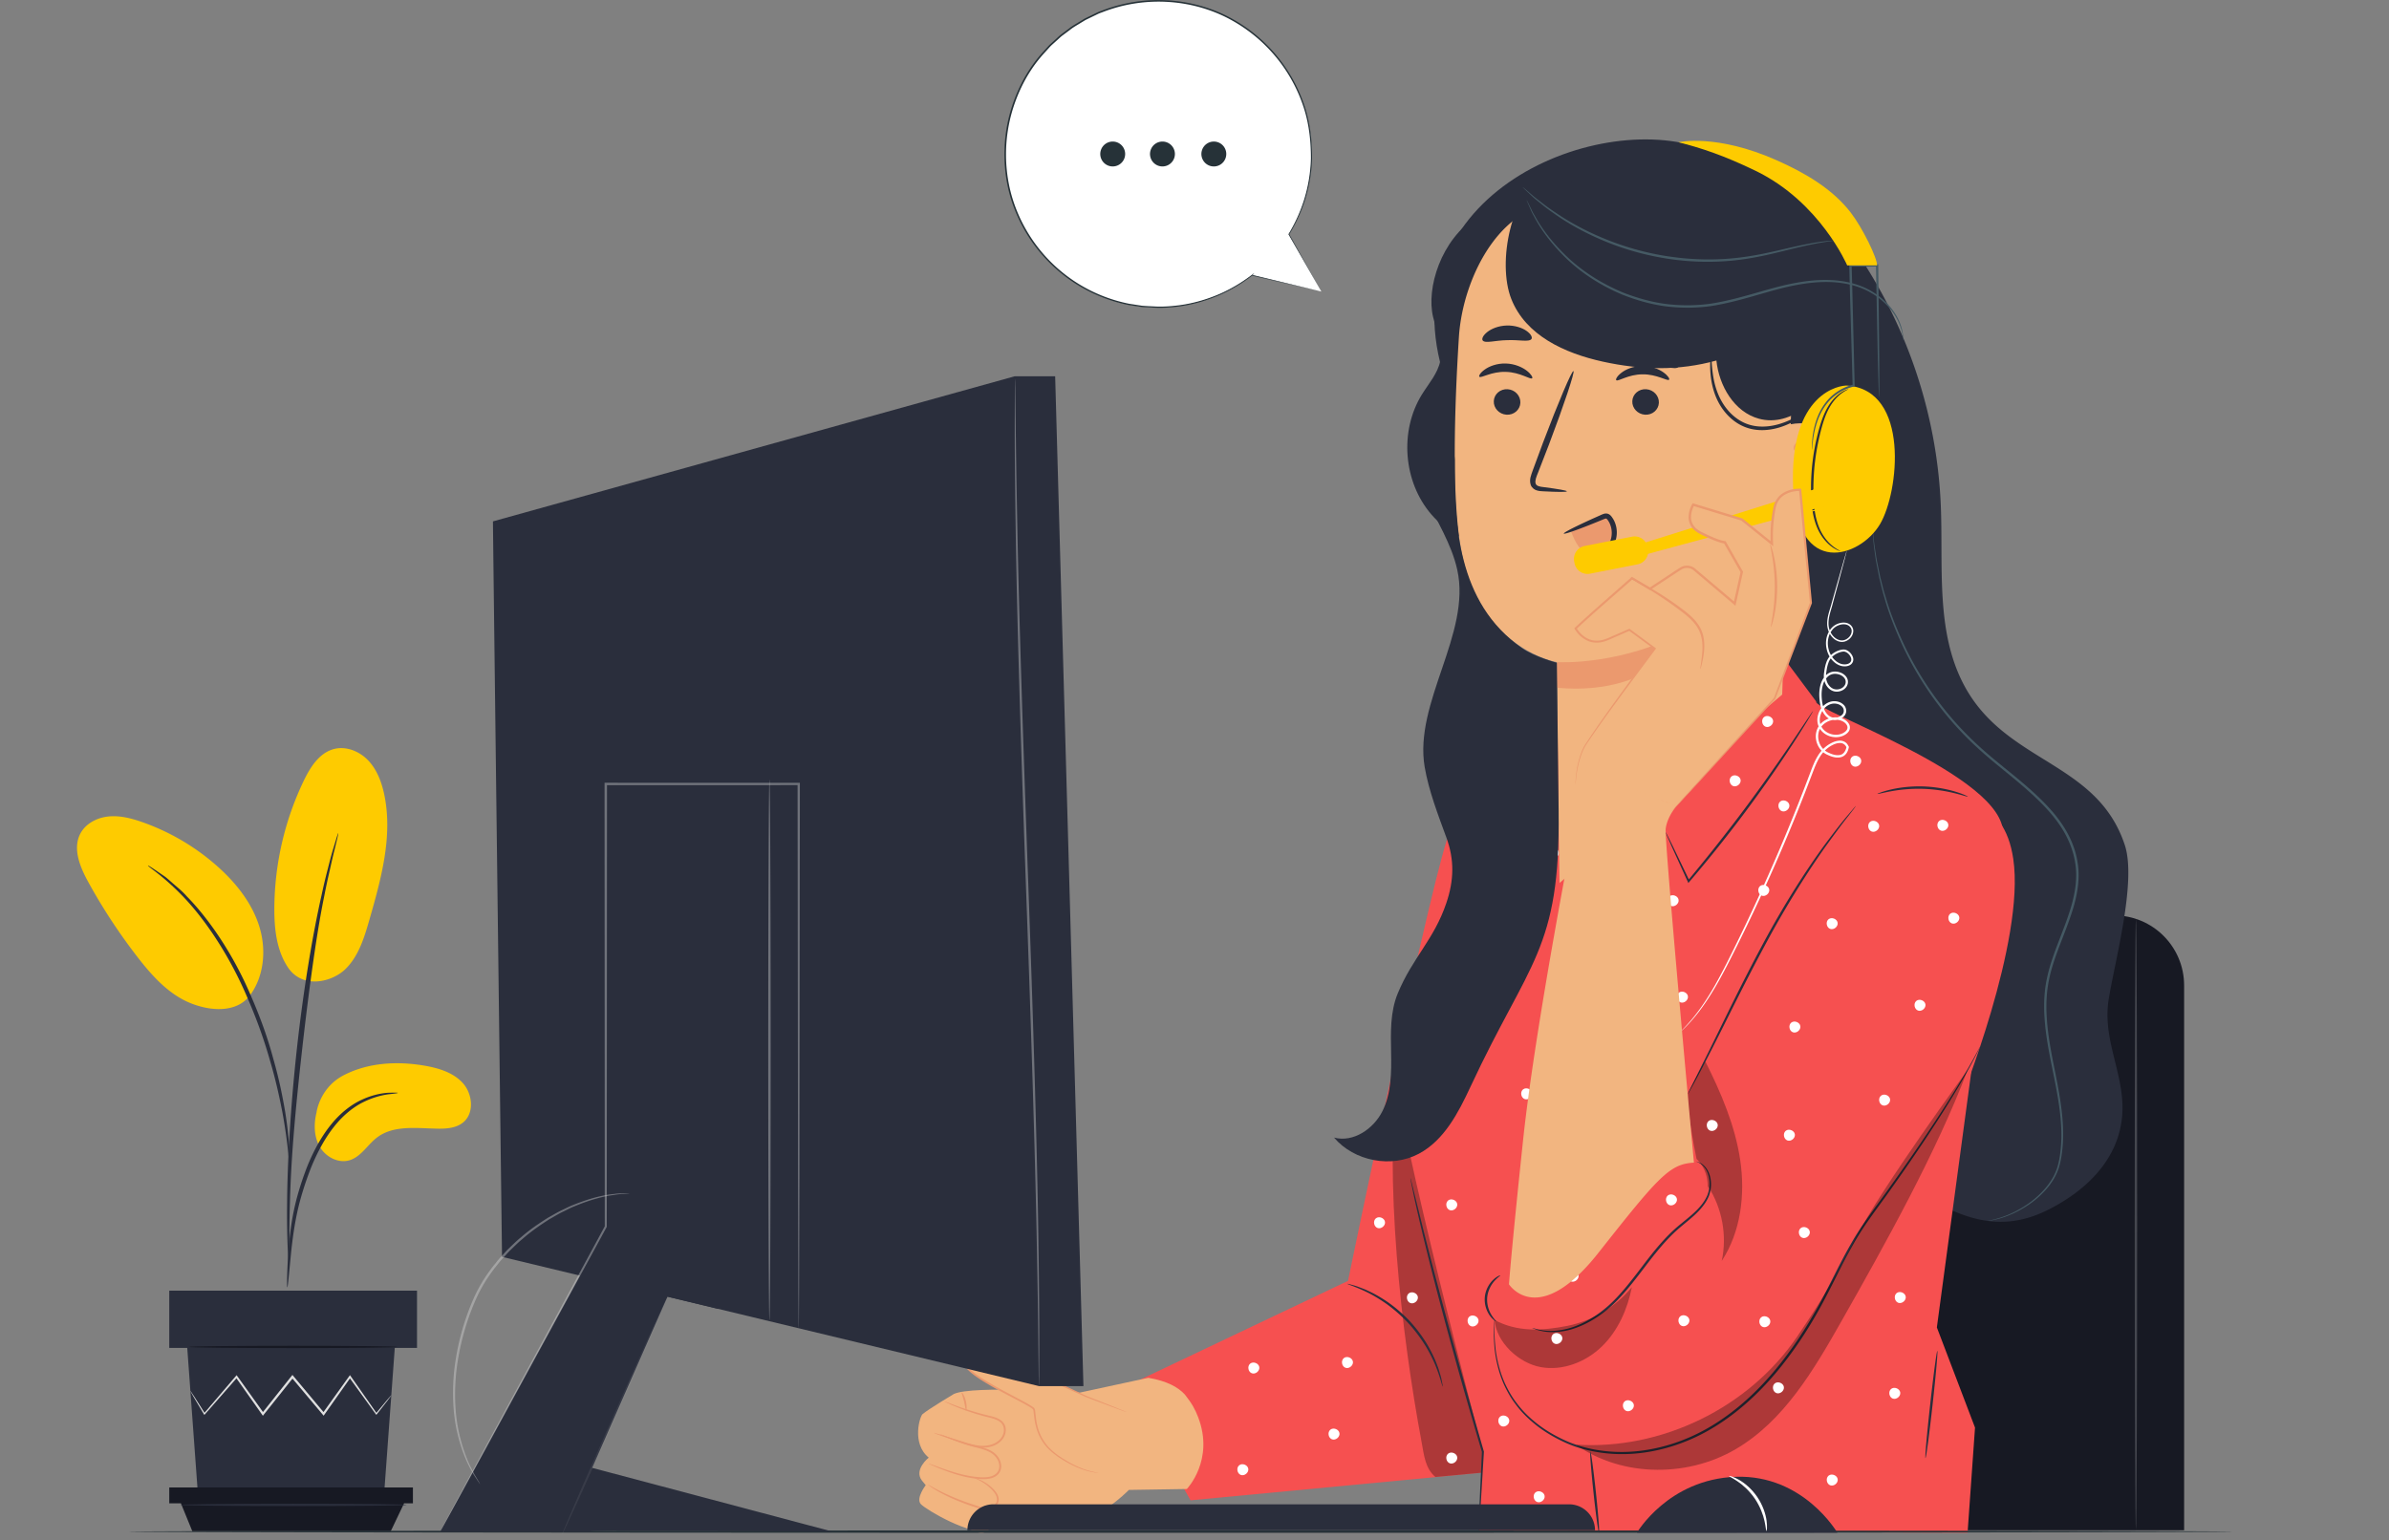 <svg width="597" height="385" fill="none" xmlns="http://www.w3.org/2000/svg"><rect width="100%" height="100%" fill="#808080" stroke="none"/><path d="M85.916 268.756c6.055-3.126 13.185-3.533 19.907-2.421 3.611.597 7.376 1.679 9.833 4.393 2.458 2.715 2.923 7.492.102 9.824-1.68 1.388-4.021 1.599-6.2 1.575-5.262-.062-11.101-.989-15.305 2.18-2.398 1.807-3.995 4.813-6.863 5.702-2.805.87-5.97-.787-7.459-3.32-1.488-2.535-1.537-5.702-.843-8.558 0 0 .73-6.226 6.828-9.375ZM72.05 241.96c3.703 5.291 10.899 3.539 14.235.31 3.336-3.23 4.747-7.912 6.03-12.376 2.933-10.201 5.89-20.901 3.709-31.288-.653-3.106-1.813-6.203-3.993-8.507-2.18-2.304-5.534-3.675-8.6-2.864-3.628.959-5.883 4.515-7.512 7.898a74.619 74.619 0 0 0-7.364 32.008c-.018 5.155.589 10.562 3.495 14.819ZM61.88 249.552c4.021-4.775 4.784-11.738 2.995-17.719-1.788-5.982-5.83-11.07-10.487-15.225A56.442 56.442 0 0 0 35.61 205.52c-2.715-.956-5.58-1.709-8.446-1.436-2.865.273-5.75 1.74-7.087 4.291-1.976 3.772-.081 8.348 1.968 12.08a143.299 143.299 0 0 0 12.334 18.797c3.697 4.77 7.933 9.475 13.567 11.63 5.635 2.156 11.488 1.903 14.474-2.008" fill="#FECB00"/><path d="M71.798 321.788c.07.004.182-.854.334-2.405l.64-6.563c.305-2.761.707-6.047 1.474-9.626.764-3.57 1.96-7.438 3.497-11.361 1.59-3.899 3.53-7.445 5.797-10.279 2.25-2.847 4.869-4.908 7.329-6.097a20.477 20.477 0 0 1 6.17-1.923c1.534-.158 2.392-.279 2.394-.347 0-.068-.86-.079-2.435-.038-1.56.104-3.85.5-6.436 1.677-2.593 1.151-5.37 3.244-7.73 6.15-2.38 2.895-4.39 6.518-6.01 10.487-1.562 3.992-2.74 7.9-3.47 11.546-.728 3.64-1.061 6.963-1.279 9.747a130.541 130.541 0 0 0-.325 6.604c-.035 1.559-.017 2.424.05 2.428Z" fill="#2A2E3C"/><path d="M72.25 316.736c.034-.001.056-.386.065-1.116l-.008-3.191c-.008-2.769-.007-6.776.143-11.724.245-9.896 1.096-20.547 2.74-35.563 1.558-14.12 3.648-30.552 5.854-41.234.473-2.431.95-4.617 1.397-6.532.427-1.919.793-3.573 1.146-4.912l.745-3.101c.16-.712.228-1.092.195-1.101-.032-.009-.165.351-.387 1.047l-.926 3.057c-.41 1.326-.832 2.97-1.312 4.882a144.85 144.85 0 0 0-1.544 6.514c-2.183 9.68-4.494 23.21-6.154 38.262-1.648 15.047-2.39 28.747-2.457 38.668-.059 4.96.047 8.975.174 11.747l.194 3.189c.056.728.1 1.11.136 1.108Z" fill="#2A2E3C"/><path d="M72.312 290.313c.07-.002.056-1.187-.023-3.333-.123-2.142-.417-5.238-1.02-9.03-.64-3.783-1.533-8.275-2.935-13.157-.607-2.231-2.036-7.578-5.498-15.568-4.56-10.826-10.755-19.675-16.144-25.157-1.265-1.456-2.672-2.505-3.799-3.533-.583-.493-1.098-.984-1.622-1.374l-1.474-1.017c-1.773-1.213-2.767-1.854-2.804-1.797-.16.217 3.973 2.651 9.19 8.206 5.197 5.544 11.22 14.333 15.743 25.067 2.522 5.823 4.28 11.016 5.528 15.425 1.441 4.834 2.4 9.281 3.122 13.025a131.226 131.226 0 0 1 1.326 8.941c.2 2.126.341 3.304.41 3.302ZM46.793 336.926l2.645 36.275h46.568l2.646-36.275H46.793ZM104.21 322.625H42.297v14.298h61.913v-14.298Z" fill="#2A2E3C"/><path d="M42.297 371.809v3.964h60.89v-3.964h-60.89ZM48.059 382.752l-2.852-6.975h55.764l-3.326 6.975H48.059Z" fill="#171923"/><path d="M97.787 348.779c.01.008-.064.122-.218.334-.185.245-.414.548-.695.924l-2.713 3.474-.12.154-.117-.161c-1.706-2.359-3.984-5.513-6.665-9.224h.383l-6.56 9.298-.207.292-.23-.274-7.782-9.266.449-.006-.428.538-6.958 8.73-.233.291-.214-.303c-2.362-3.345-4.57-6.47-6.565-9.297l.382.019-8.085 9.219-.143.163-.11-.184-2.532-4.256c-.264-.462-.479-.835-.648-1.134-.143-.259-.211-.396-.198-.404.012-.008.104.115.27.359l.719 1.091 2.657 4.178-.253-.021a56107.1 56107.1 0 0 0 7.955-9.331l.2-.235.182.254 6.624 9.253-.445-.011 6.941-8.743.428-.539.221-.277.228.272 7.76 9.283-.435.018 6.627-9.252.195-.27.19.27 6.524 9.326-.238-.007 2.822-3.386.756-.875c.172-.196.267-.292.279-.284Z" fill="#E0E0E0"/><path d="M99.3 336.684c0 .161-11.669.291-26.06.291-14.394 0-26.06-.13-26.06-.291 0-.16 11.666-.289 26.06-.289 14.391-.002 26.06.128 26.06.289Z" fill="#171923"/><path d="M101.652 376.168c0 .16-12.681.291-28.32.291-15.645 0-28.324-.13-28.324-.291 0-.159 12.678-.289 28.324-.289 15.64-.001 28.32.128 28.32.289Z" fill="#2A2E3C"/><path d="M545.801 382.512H402.594V246.33c0-9.673 7.835-17.514 17.5-17.514h108.208c9.665 0 17.5 7.841 17.5 17.514v136.182h-.001Z" fill="#171923"/><path opacity=".2" d="M533.758 229.598c.166 0 .301 34.216.301 76.413 0 42.213-.136 76.421-.301 76.421-.167 0-.301-34.208-.301-76.421 0-42.197.134-76.413.301-76.413Z" fill="#fff"/><path d="M463.216 61.965c13.12 18.717 20.769 41.229 21.767 64.071.674 15.399-1.397 31.81 5.905 45.382 10.477 19.47 33.147 18.809 40.087 39.803 3.019 9.131-2.546 29.226-4.047 38.726-1.705 10.798 4.894 19.865 3.19 30.662-1.563 9.898-8.964 16.962-17.856 21.571-7.909 4.1-15.222 4.209-23.452.799-15.68-6.495-28.731-13.353-39.903-26.137-15.685-17.947-20.423-42.799-23.102-66.491a583.929 583.929 0 0 1 3.551-157.18" fill="#2A2E3C"/><path d="M496.75 305.182s.17-.054.505-.126c.335-.08.84-.158 1.482-.352a24.456 24.456 0 0 0 5.418-2.168c2.222-1.203 4.852-2.973 7.156-5.743 1.139-1.38 2.181-3.033 2.798-4.965.589-1.933.855-4.106.978-6.362.223-4.539-.469-9.505-1.5-14.753-1.009-5.253-2.378-10.862-2.707-16.931-.158-3.024-.027-6.169.655-9.284.644-3.122 1.771-6.172 2.941-9.238 1.176-3.065 2.417-6.162 3.314-9.406.85-3.239 1.371-6.676.802-10.072-.493-3.4-1.886-6.58-3.753-9.359-1.865-2.795-4.183-5.206-6.561-7.439-4.781-4.465-9.954-8.151-14.373-12.292-8.918-8.219-14.924-17.572-18.719-25.862-1.892-4.16-3.344-8.046-4.31-11.547-.555-1.73-.872-3.394-1.269-4.897l-.815-4.173c-.368-2.528-.636-4.492-.709-5.836l-.118-1.524c-.023-.344-.02-.521-.02-.521s.039.174.081.515l.177 1.517c.113 1.338.418 3.293.821 5.808l.864 4.148c.413 1.494.744 3.147 1.313 4.865.993 3.477 2.466 7.335 4.372 11.463 3.825 8.226 9.832 17.495 18.709 25.633 4.394 4.099 9.576 7.777 14.4 12.269 2.399 2.248 4.749 4.685 6.656 7.536 1.907 2.833 3.344 6.105 3.852 9.607.585 3.501.045 7.031-.819 10.316-.913 3.292-2.163 6.405-3.341 9.462-1.172 3.058-2.292 6.078-2.93 9.146-.674 3.056-.811 6.145-.663 9.136.309 6 1.653 11.595 2.643 16.864 1.012 5.266 1.687 10.277 1.435 14.869-.142 2.29-.418 4.463-1.039 6.46-.652 1.987-1.732 3.666-2.903 5.061-2.371 2.798-5.048 4.552-7.307 5.735-2.272 1.188-4.19 1.772-5.497 2.077-1.311.314-2.019.363-2.019.363Z" fill="#455A64"/><path d="m281.34 346.565 55.521-26.391s21.624-105.068 25.711-112.958c4.089-7.891 21.18-14.708 21.18-14.708l-2.864 142.275-5.072 32.818-78.303 7.424-16.173-28.46Z" fill="#F65050"/><path d="M233.953 371.461c-.307-.012-1.851.956-.557 3.395 1.295 2.439 10.694 10.507 13.46 7.697 2.768-2.81-1.458-6.239-1.458-6.239l-11.445-4.853Z" fill="#FFBE9D"/><path d="M245.795 376.418s11.352 1.433 15.724 3.096c4.749 1.805 10.53.576 14.421-2.064 3.891-2.639 6.16-5.023 6.16-5.023l14.484-.228s6.953-7.212 2.825-17.96c-.719-1.875-1.497-3.358-3.318-5.657-1.72-1.862-4.437-3.372-9.132-4.184l-17.208 3.719s-26.66-1.907-31.398.336c0 0-5.956 3.536-7.8 5.018-.694.558-2.806 7.348 1.531 10.877 0 0-3.776 3.005-1.73 5.699l.98 1.196s-2.538 3.288-1.236 4.719c1.303 1.431 12.711 8.122 16.79 6.527 4.08-1.596.704-5.378-1.093-6.071Z" fill="#F2B580"/><path d="M234.936 358.48c.014-.031.512.161 1.411.504a71.46 71.46 0 0 0 3.841 1.35c.818.26 1.72.526 2.697.783.972.267 2.035.475 3.136.833 1.089.362 2.265.875 3.127 1.887.816.975 1.372 2.43.835 3.811-.262.677-.81 1.193-1.408 1.514-.609.315-1.262.463-1.896.529-1.279.122-2.481-.04-3.618-.191-2.275-.347-4.257-.957-5.883-1.534a61.413 61.413 0 0 1-3.803-1.501c-.886-.382-1.367-.612-1.355-.642.012-.031.517.141 1.423.471.907.325 2.208.822 3.842 1.355 1.63.532 3.602 1.102 5.838 1.419 1.116.138 2.311.284 3.506.162.596-.063 1.193-.207 1.725-.482.519-.283.975-.717 1.19-1.278.453-1.13-.011-2.448-.752-3.332-.755-.902-1.86-1.414-2.908-1.77-1.062-.358-2.126-.584-3.103-.868a48.254 48.254 0 0 1-2.698-.846 46.202 46.202 0 0 1-3.807-1.498c-.88-.397-1.352-.647-1.34-.676Z" fill="#EB996E"/><path d="M235.956 350.269c.014-.031.509.162 1.403.509.894.344 2.189.842 3.813 1.384a68.841 68.841 0 0 0 5.774 1.657c1.085.278 2.336.5 3.367 1.363.505.426.888 1.053.988 1.742.109.686-.014 1.393-.294 2.026-.57 1.297-1.771 2.127-2.971 2.531-1.214.417-2.478.445-3.619.288-2.297-.345-4.188-1.17-5.819-1.686-1.561-.547-2.853-.999-3.837-1.345-.902-.327-1.396-.523-1.386-.554.011-.031.524.105 1.444.379l3.884 1.2c1.644.478 3.561 1.267 5.77 1.571 1.1.14 2.284.101 3.413-.293 1.113-.379 2.191-1.147 2.689-2.283.523-1.119.35-2.496-.566-3.228-.883-.757-2.081-1.007-3.165-1.289a59.712 59.712 0 0 1-5.781-1.764 51.469 51.469 0 0 1-3.775-1.53c-.875-.399-1.344-.65-1.332-.678Z" fill="#EB996E"/><path d="M241.428 352.617c-.137-.001-.213-1.045-.516-2.283-.292-1.24-.7-2.205-.577-2.268.106-.064.728.849 1.039 2.157.317 1.306.178 2.402.054 2.394Z" fill="#EB996E"/><path d="m281.495 352.956-10.121-3.903s-28.104-13.127-28.58-12.416c-.474.711-1.998.634-1.665 4.063.333 3.428 16.712 10.342 17.229 11.531.518 1.189-.346 7.195 5.703 11.496 6.048 4.303 10.413 4.395 10.413 4.395" fill="#F2B580"/><path d="M274.474 368.123c0 .008-.082.014-.24.008a7.081 7.081 0 0 1-.7-.068 15.88 15.88 0 0 1-2.629-.631c-1.119-.36-2.454-.911-3.922-1.709-1.453-.815-3.105-1.784-4.66-3.234-1.558-1.433-2.831-3.501-3.45-5.921-.325-1.202-.44-2.509-.599-3.781a2.12 2.12 0 0 0-.099-.436c-.034-.088-.138-.169-.265-.271a9.908 9.908 0 0 0-.821-.532 49.062 49.062 0 0 0-1.783-.99c-2.438-1.299-5.032-2.613-7.649-4.119-1.309-.752-2.624-1.551-3.903-2.462-.634-.463-1.261-.952-1.831-1.53a5.055 5.055 0 0 1-.772-.977c-.097-.197-.196-.394-.233-.632-.05-.228-.039-.414-.061-.623-.032-.808-.005-1.677.434-2.447.215-.384.575-.672.893-.896.16-.113.302-.22.388-.336.03-.029-.023.011.097-.097.131-.08.154-.053.198-.062.1-.007.131.01.198.015.107.021.209.044.306.071 1.523.469 2.916 1.083 4.315 1.657a373.784 373.784 0 0 1 7.955 3.491 968.974 968.974 0 0 1 13.355 6.152c.949.435 1.846.89 2.703 1.254.875.344 1.702.669 2.476.975 1.535.609 2.862 1.134 3.961 1.571l2.497 1.011.646.274c.144.065.217.101.214.109-.004.008-.081-.014-.232-.064l-.661-.23-2.532-.929-3.995-1.497-2.492-.941c-.882-.361-1.769-.799-2.726-1.228l-13.393-6.057a414.503 414.503 0 0 0-7.957-3.461c-1.386-.567-2.806-1.186-4.257-1.63a3.38 3.38 0 0 0-.262-.062c-.029-.002-.094-.015-.091-.009-.006-.016.001.035-.014-.037-.031-.088.006-.075-.019-.116a.078.078 0 0 0-.032-.033c.318.215.08.07.148.122l-.029.036c-.149.198-.332.322-.488.436-.318.225-.588.445-.763.755-.355.613-.403 1.412-.366 2.181.024.416.043.734.233 1.045.189.311.425.609.697.878.537.544 1.149 1.024 1.769 1.477 1.253.897 2.558 1.692 3.857 2.443 2.6 1.503 5.186 2.823 7.625 4.136.61.331 1.21.659 1.794 1.008.292.177.58.35.86.563.127.103.305.231.397.45.063.184.102.36.121.524.158 1.328.257 2.569.567 3.752.587 2.356 1.798 4.362 3.302 5.777 1.495 1.424 3.13 2.417 4.555 3.242a24.21 24.21 0 0 0 3.854 1.767 18.12 18.12 0 0 0 2.585.712c.301.059.533.091.688.115.159.023.24.033.238.041ZM243.477 369.442c.009-.026.402.05 1.076.314.671.263 1.625.73 2.65 1.533.507.409 1.043.876 1.532 1.487.465.6.939 1.408.817 2.368-.122.965-.948 1.728-1.874 2.026-.956.322-1.993.17-2.944-.093-3.766-1.147-7.044-2.532-9.318-3.743a30.123 30.123 0 0 1-2.621-1.55c-.597-.401-.909-.649-.892-.673.02-.03.364.166.988.515.623.352 1.53.849 2.676 1.409 2.288 1.123 5.576 2.454 9.292 3.585.914.255 1.86.381 2.672.109.814-.258 1.485-.892 1.588-1.648.116-.758-.269-1.493-.697-2.065-.439-.579-.955-1.056-1.431-1.467-1.961-1.619-3.56-2.016-3.514-2.107Z" fill="#EB996E"/><path d="M375.416 367.639c-9.093-30.693-17.114-70.227-26.206-100.92-3.324 28.338.836 65.746 6.048 93.797.611 3.287.891 6.509 3.439 8.672l16.719-1.549Z" fill="#000" opacity=".3"/><path d="M360.524 346.567c-.122.029-.506-2.003-1.739-5.068-.604-1.536-1.487-3.296-2.609-5.164a39.342 39.342 0 0 0-4.274-5.636 39.134 39.134 0 0 0-5.301-4.685c-1.777-1.257-3.467-2.269-4.953-2.986-2.962-1.457-4.959-1.991-4.921-2.11.012-.04.51.079 1.408.333.451.119.999.285 1.613.534.617.242 1.337.48 2.083.859 1.529.676 3.267 1.665 5.09 2.919a36.94 36.94 0 0 1 5.421 4.726 36.997 36.997 0 0 1 4.307 5.759c1.114 1.913 1.97 3.72 2.53 5.297.322.772.507 1.509.702 2.142.202.632.327 1.19.411 1.65.19.915.272 1.422.232 1.43Z" fill="#2A2E3C"/><path d="M377.869 191.073s-29.084 65.014-29.084 76.95c0 11.936 21.792 94.868 21.792 94.868-.207 3.291-1.054 19.821-1.054 19.821l122.165.419 1.86-26.279-9.535-25.044 9.526-70.796s6.412-41.105 6.982-52.6c.714-14.385-47.974-31.057-46.647-33.048l-8.407-11.262-48.17 39.139-9.516-27.509-11.404 10.786 1.492 4.555Z" fill="#F65050"/><path d="M457.865 208.367c-13.221 22.389-37.421 63.19-37.421 63.19l-43.364 49.479s-2.837 25.145 2.837 32.85c5.674 7.706 15.401 12.978 15.401 12.978s11.448 0 25.988-12.166c14.538-12.167 54.66-62.457 54.66-62.457l13.778-16.628s16.424-40.389 13.359-60.945c-1.183-7.925-4.553-11.222-9.053-14.856-11.305-9.128-28.795-3.959-36.185 8.555Z" fill="#F65050"/><path d="M494.84 261.578c.009.005-.059.16-.2.459-.158.322-.37.759-.642 1.319a109.964 109.964 0 0 1-2.664 4.97c-2.392 4.274-6.111 10.311-10.978 17.588a497.406 497.406 0 0 1-8.149 11.772c-2.959 4.216-6.403 8.511-9.204 13.559-2.875 5.002-5.344 10.561-8.414 16.077-3.07 5.513-6.692 10.988-11.02 16.106-4.339 5.102-9.245 9.553-14.608 12.921-5.345 3.395-11.175 5.591-16.912 6.554-5.739.992-11.394.669-16.387-.695-2.508-.659-4.822-1.67-6.93-2.812-2.116-1.134-4.04-2.431-5.709-3.869-1.687-1.413-3.139-2.951-4.306-4.557-1.214-1.573-2.104-3.235-2.848-4.814-1.424-3.203-2.023-6.188-2.331-8.617-.247-2.444-.26-4.352-.198-5.64l.084-1.464c.022-.33.04-.498.05-.498.011.001.014.17.012.5l-.024 1.465c-.024 1.285.028 3.185.308 5.608.342 2.408.97 5.358 2.405 8.506.749 1.552 1.639 3.181 2.847 4.722 1.162 1.574 2.603 3.078 4.274 4.462 1.653 1.406 3.56 2.675 5.656 3.785 2.089 1.118 4.366 2.1 6.84 2.739 4.924 1.322 10.5 1.623 16.163.629 5.664-.967 11.409-3.143 16.69-6.506 5.3-3.338 10.157-7.748 14.463-12.813 4.296-5.079 7.905-10.523 10.964-16.001 3.061-5.482 5.543-11.04 8.449-16.066 2.838-5.08 6.315-9.387 9.279-13.573a533.202 533.202 0 0 0 8.202-11.72c4.908-7.239 8.676-13.234 11.128-17.465a157.128 157.128 0 0 0 2.759-4.909l.694-1.29c.161-.291.248-.436.257-.432Z" fill="#2A2E3C"/><path d="M374.909 318.805c.052.087-.617.466-1.413 1.354-.793.869-1.676 2.338-1.846 4.13-.162 1.792.437 3.399 1.059 4.399.62 1.019 1.207 1.514 1.141 1.589-.034.054-.739-.331-1.496-1.352-.752-.997-1.482-2.721-1.303-4.692.186-1.969 1.22-3.53 2.141-4.372.93-.867 1.693-1.115 1.717-1.056ZM382.891 331.943c.008-.02.242.036.679.156.22.057.485.147.806.221.337.062.711.13 1.123.207 1.688.275 4.223.243 7.151-.666 2.911-.933 6.17-2.727 9.206-5.415 3.041-2.688 5.773-6.272 8.629-10.021 2.845-3.759 5.718-7.296 8.89-9.945 1.572-1.322 3.118-2.493 4.403-3.753 1.286-1.248 2.317-2.601 2.894-3.988 1.086-2.853.356-5.53-.668-6.833-1.069-1.348-2.145-1.481-2.09-1.563.004-.018.237.041.673.193a4.514 4.514 0 0 1 1.6 1.223c1.133 1.329 1.974 4.099.882 7.132-.588 1.487-1.637 2.894-2.94 4.191-1.3 1.303-2.849 2.499-4.394 3.819-3.102 2.631-5.926 6.13-8.771 9.888-2.856 3.747-5.62 7.352-8.741 10.072-3.111 2.713-6.456 4.505-9.448 5.405-3.011.878-5.61.842-7.316.49l-1.128-.264c-.321-.094-.584-.204-.799-.279-.429-.158-.649-.25-.641-.27ZM463.749 201.489c.016.014-.152.253-.485.699l-1.482 1.928c-1.319 1.648-3.135 4.103-5.348 7.158-4.382 6.139-10.007 14.93-15.43 25.09-5.454 10.145-9.972 19.556-13.427 26.276-1.718 3.365-3.131 6.076-4.15 7.928-.488.883-.879 1.591-1.178 2.129-.275.484-.428.733-.446.722-.019-.009.099-.277.339-.779l1.077-2.18 3.976-8.01c3.356-6.764 7.813-16.206 13.278-26.371 5.433-10.178 11.135-18.965 15.615-25.054 2.261-3.03 4.133-5.45 5.51-7.055l1.571-1.858c.365-.422.564-.637.58-.623Z" fill="#2A2E3C"/><path d="M373.477 329.936c5.641 3.06 11.832 2.735 18.128 1.498 6.297-1.237 12.127-4.727 16.192-9.696-1.094 5.501-3.449 10.878-7.46 14.797-4.01 3.919-9.816 6.198-15.329 5.189-5.512-1.011-11.076-6.197-11.531-11.788ZM426.819 296.528c3.547 5.438 4.814 12.317 3.436 18.663 4.777-7.321 5.9-16.589 4.614-25.236-1.285-8.648-4.795-16.804-8.707-24.623 0 0-4.315 7.289-4.354 8.093-.208 4.208 1.34 12.133 2.152 16.268 2.172 2.048 3.199 5.241 2.63 8.173M392.59 360.225c11.498 8.969 28.559 9.393 41.14 2.022 12.115-7.098 19.573-19.875 26.498-32.098 10.718-18.919 23.797-42.315 31.453-62.669 0 0-21.464 29.308-27.934 41.94-4.881 9.53-8.626 15.811-14.638 24.672-12.079 17.803-33.951 28.464-55.404 27.008" fill="#000" opacity=".3"/><path d="M369.517 382.714c-.012-.002-.018-.124-.018-.364l.019-1.055.146-4.012.66-14.401.01.082a1209.41 1209.41 0 0 1-7.023-24.47c-3.334-12.063-6.148-23.039-8.041-31.019-.944-3.99-1.681-7.226-2.142-9.472l-.527-2.588c-.113-.593-.164-.906-.143-.911.019-.005.11.3.261.885l.637 2.561 2.327 9.422c1.998 7.949 4.875 18.902 8.208 30.959a2099.518 2099.518 0 0 0 6.92 24.49l.013.043-.003.039-.872 14.394-.281 4.005-.093 1.052c-.025.239-.045.361-.058.36ZM491.739 199.118c-.035.093-1.25-.338-3.257-.836a38.568 38.568 0 0 0-7.974-1.103 38.56 38.56 0 0 0-8.027.624c-2.034.376-3.271.734-3.301.639-.013-.04.285-.168.834-.367.549-.206 1.361-.446 2.379-.689 2.034-.492 4.926-.902 8.132-.811 3.205.101 6.068.682 8.068 1.295 1.002.304 1.799.593 2.334.83.538.233.827.379.812.418ZM453.042 177.77c.017.01-.089.218-.309.601l-.985 1.66a238.43 238.43 0 0 1-3.789 6.003 329.737 329.737 0 0 1-13.493 19.136 338.243 338.243 0 0 1-12.308 15.258l-.248.29-.156-.344-4.08-8.955-1.093-2.488c-.244-.576-.362-.885-.34-.895.022-.011.185.278.471.833l1.212 2.433 4.27 8.866-.404-.054a436.215 436.215 0 0 0 12.198-15.309c5.529-7.267 10.257-14.054 13.619-19.008l3.945-5.892 1.079-1.599c.252-.362.394-.548.411-.536ZM481.163 364.462c-.165-.018.365-6.028 1.184-13.422.819-7.396 1.617-13.375 1.783-13.356.165.018-.365 6.026-1.185 13.422-.818 7.394-1.616 13.375-1.782 13.356ZM397.424 362.895c.165-.018.782 4.499 1.378 10.087.596 5.59.945 10.134.78 10.152-.166.017-.782-4.499-1.378-10.089-.597-5.587-.945-10.133-.78-10.15Z" fill="#2A2E3C"/><path d="M459.217 230.649c-.152-.958-1.477-1.483-2.244-.892l-.077.065c-.722.646-.448 2.045.464 2.37.913.324 2.008-.587 1.857-1.543ZM447.15 201.219c-.151-.957-1.476-1.483-2.243-.891l-.078.065c-.722.646-.447 2.044.464 2.37.913.324 2.009-.586 1.857-1.544ZM419.471 224.915c-.152-.958-1.477-1.484-2.244-.892l-.077.065c-.722.646-.448 2.045.464 2.37.911.325 2.008-.586 1.857-1.543ZM389.541 213.016c-.152-.957-1.476-1.483-2.243-.891l-.078.064c-.722.646-.448 2.045.464 2.37.912.326 2.008-.587 1.857-1.543ZM384.248 201.29c-.152-.958-1.476-1.484-2.243-.892l-.078.065c-.722.646-.448 2.045.464 2.37.913.325 2.01-.586 1.857-1.543ZM386.545 187.739c-.152-.958-1.476-1.483-2.244-.892l-.077.065c-.722.646-.448 2.045.464 2.37.913.324 2.01-.587 1.857-1.543ZM369.971 206.375c-.152-.957-1.477-1.483-2.244-.891l-.077.065c-.722.646-.448 2.045.464 2.37.911.324 2.008-.587 1.857-1.544ZM408.365 211.754c-.151-.957-1.476-1.483-2.243-.891l-.078.065c-.722.646-.448 2.044.464 2.37.913.324 2.01-.587 1.857-1.544ZM375.857 235.915c-.151-.958-1.476-1.484-2.243-.892l-.078.065c-.722.646-.447 2.045.464 2.37.913.324 2.009-.587 1.857-1.543ZM346.103 305.411c-.151-.958-1.476-1.484-2.243-.892l-.077.065c-.722.646-.448 2.045.463 2.37.913.324 2.009-.587 1.857-1.543ZM356.721 265.329c-.152-.958-1.477-1.484-2.244-.892l-.077.065c-.722.646-.448 2.045.464 2.37.912.324 2.008-.587 1.857-1.543ZM434.971 194.946c-.152-.958-1.477-1.483-2.244-.892l-.077.065c-.722.646-.448 2.045.464 2.37.912.326 2.008-.586 1.857-1.543ZM472.322 274.758c-.151-.957-1.476-1.483-2.243-.891l-.078.065c-.722.646-.447 2.044.464 2.37.912.324 2.009-.587 1.857-1.544ZM486.873 206.075c-.152-.958-1.476-1.484-2.243-.892l-.078.065c-.722.646-.448 2.045.464 2.37.913.325 2.008-.586 1.857-1.543ZM481.162 251.055c-.152-.957-1.476-1.483-2.243-.891l-.078.064c-.722.647-.448 2.045.464 2.371.913.324 2.01-.587 1.857-1.544ZM448.525 283.532c-.151-.958-1.476-1.483-2.243-.892l-.078.065c-.722.646-.447 2.045.464 2.37.912.324 2.009-.586 1.857-1.543ZM449.9 256.493c-.151-.958-1.476-1.484-2.243-.892l-.078.065c-.722.646-.447 2.045.464 2.37.912.324 2.009-.586 1.857-1.543ZM469.592 206.309c-.152-.957-1.477-1.483-2.244-.891l-.077.064c-.722.646-.448 2.045.464 2.37.913.325 2.008-.587 1.857-1.543ZM443.088 180.118c-.152-.958-1.477-1.484-2.244-.892l-.077.065c-.722.646-.448 2.045.464 2.37.913.324 2.008-.587 1.857-1.543ZM442.123 222.344c-.152-.957-1.476-1.483-2.243-.891l-.078.065c-.722.646-.448 2.044.464 2.37.912.325 2.009-.586 1.857-1.544ZM408.287 351.153c-.152-.958-1.476-1.483-2.243-.892l-.078.065c-.722.646-.448 2.045.464 2.37.913.326 2.01-.586 1.857-1.543ZM369.474 329.965c-.151-.957-1.476-1.483-2.243-.891l-.077.065c-.722.646-.448 2.044.464 2.37.912.325 2.009-.586 1.856-1.544ZM338.088 340.352c-.152-.958-1.477-1.483-2.244-.892l-.077.065c-.722.646-.448 2.045.464 2.37.913.325 2.008-.587 1.857-1.543ZM334.728 358.239c-.151-.958-1.476-1.483-2.243-.892l-.077.065c-.722.646-.448 2.045.463 2.37.913.325 2.009-.586 1.857-1.543ZM364.154 364.231c-.151-.958-1.476-1.483-2.243-.892l-.078.065c-.722.646-.447 2.045.464 2.37.912.325 2.009-.587 1.857-1.543ZM354.314 324.176c-.151-.957-1.476-1.483-2.243-.891l-.078.065c-.722.646-.447 2.044.464 2.37.913.325 2.01-.586 1.857-1.544ZM390.416 334.352c-.152-.957-1.476-1.483-2.243-.892l-.078.065c-.722.646-.448 2.045.464 2.37.912.326 2.008-.587 1.857-1.543ZM476.232 324.106c-.151-.958-1.476-1.483-2.243-.892l-.078.065c-.722.646-.447 2.045.464 2.37.912.326 2.009-.586 1.857-1.543ZM423.135 375.02c-.152-.958-1.477-1.483-2.244-.892l-.077.065c-.722.646-.448 2.045.464 2.37.913.325 2.008-.587 1.857-1.543ZM445.783 346.68c-.151-.957-1.476-1.483-2.243-.891l-.078.064c-.722.647-.448 2.045.464 2.371.913.325 2.009-.587 1.857-1.544ZM459.232 369.731c-.151-.958-1.476-1.483-2.243-.892l-.078.065c-.722.646-.447 2.045.464 2.37.913.326 2.009-.586 1.857-1.543ZM421.803 249.012c-.152-.957-1.477-1.483-2.244-.891l-.077.064c-.722.647-.448 2.045.464 2.371.913.325 2.008-.586 1.857-1.544ZM452.26 307.86c-.152-.958-1.477-1.483-2.244-.892l-.077.065c-.722.646-.448 2.045.464 2.37.913.326 2.008-.586 1.857-1.543ZM442.385 330.153c-.152-.958-1.477-1.483-2.244-.892l-.077.065c-.722.646-.448 2.045.464 2.37.913.324 2.009-.587 1.857-1.543ZM474.861 348.055c-.151-.957-1.476-1.483-2.243-.891l-.078.064c-.722.647-.447 2.045.464 2.371.912.325 2.009-.586 1.857-1.544ZM385.994 373.903c-.152-.958-1.476-1.483-2.243-.892l-.078.065c-.722.646-.448 2.045.464 2.37.913.326 2.009-.586 1.857-1.543ZM311.943 367.141c-.151-.957-1.476-1.483-2.243-.891l-.078.064c-.722.646-.447 2.045.464 2.37.913.326 2.01-.587 1.857-1.543ZM377.154 354.969c-.151-.957-1.476-1.483-2.243-.891l-.078.065c-.722.646-.447 2.044.464 2.37.913.325 2.01-.586 1.857-1.544ZM314.693 341.727c-.151-.957-1.476-1.483-2.243-.892l-.078.065c-.722.646-.447 2.045.464 2.37.913.325 2.009-.587 1.857-1.543ZM419.057 299.7c-.152-.958-1.477-1.484-2.244-.892l-.077.065c-.722.646-.448 2.045.464 2.37.912.325 2.008-.586 1.857-1.543ZM397.217 235.915c-.152-.958-1.477-1.484-2.244-.892l-.077.065c-.722.646-.448 2.045.464 2.37.913.324 2.008-.587 1.857-1.543ZM391.756 291.231c-.152-.958-1.477-1.483-2.244-.892l-.077.065c-.722.646-.448 2.045.464 2.37.913.326 2.009-.586 1.857-1.543ZM382.873 273.188c-.152-.958-1.476-1.483-2.243-.892l-.078.065c-.722.646-.448 2.045.464 2.37.913.326 2.01-.586 1.857-1.543ZM422.166 329.903c-.152-.958-1.476-1.483-2.243-.892l-.078.065c-.722.646-.448 2.045.464 2.37.913.326 2.008-.586 1.857-1.543ZM394.471 318.774c-.152-.958-1.477-1.483-2.244-.892l-.077.065c-.722.646-.448 2.045.464 2.37.911.324 2.008-.587 1.857-1.543ZM406.326 257.696c-.151-.958-1.476-1.483-2.243-.892l-.078.065c-.722.646-.448 2.045.464 2.37.913.324 2.009-.587 1.857-1.543ZM364.154 300.946c-.151-.958-1.476-1.483-2.243-.892l-.078.065c-.722.646-.447 2.045.464 2.37.912.326 2.009-.586 1.857-1.543ZM429.247 281.09c-.152-.957-1.477-1.483-2.244-.891l-.076.065c-.722.646-.448 2.044.464 2.37.912.325 2.009-.587 1.856-1.544ZM489.619 229.274c-.152-.958-1.476-1.483-2.243-.892l-.078.065c-.722.646-.448 2.045.464 2.37.912.326 2.009-.586 1.857-1.543ZM465.107 190.036c-.151-.958-1.476-1.484-2.243-.892l-.078.065c-.722.646-.447 2.045.464 2.37.913.325 2.01-.586 1.857-1.543ZM417.603 194.946c-.151-.958-1.476-1.483-2.243-.892l-.077.065c-.722.646-.448 2.045.463 2.37.912.326 2.009-.586 1.857-1.543Z" fill="#fff"/><path d="M369.137 54.098c-9.114 5.803-12.75 17.962-11.012 25.149.875 3.622 2.518 7.267 1.801 10.923-.619 3.16-2.889 5.687-4.589 8.422-5.665 9.12-4.662 21.884 2.359 30.005 7.022 8.121 19.499 10.95 29.333 6.65" fill="#2A2E3C"/><path d="M363.745 101.555c-22.166-48.791 30.562-73.304 59.333-65.171 27.04 7.643 38.573 21.11 43.022 39.207 4.451 18.107 4.238 37.716-2.851 54.961-3.497 8.502-9.793 17.141-18.919 18.203" fill="#2A2E3C"/><path d="M389.717 220.71c-.383-23.312-.653-55.334-.661-55.201 0 0-20.023-3.328-24.172-29.472-2.063-13.001-1.41-34.319-.313-51.744.988-15.684 11.371-34.929 26.988-33.275l48.763 12.334a9.195 9.195 0 0 1 8.222 9.326l-3.177 100.938" fill="#F2B580"/><path d="M373.293 100.258c-.084 1.76 1.337 3.28 3.172 3.401 1.83.12 3.385-1.206 3.467-2.964.083-1.76-1.337-3.282-3.167-3.402-1.835-.122-3.39 1.205-3.472 2.965ZM407.906 100.259c-.083 1.759 1.337 3.28 3.171 3.4 1.83.12 3.385-1.206 3.469-2.965.082-1.758-1.338-3.28-3.168-3.401-1.835-.12-3.39 1.206-3.472 2.966ZM369.685 94.17c.4.451 3-1.343 6.603-1.214 3.6.078 6.184 2.02 6.59 1.592.198-.188-.199-.992-1.322-1.87-1.105-.873-3.012-1.749-5.256-1.815-2.245-.063-4.161.702-5.274 1.512-1.137.815-1.539 1.592-1.341 1.795ZM403.897 95.03c.419.436 2.951-1.455 6.554-1.46 3.601-.06 6.256 1.785 6.645 1.341.19-.197-.232-.984-1.392-1.818-1.138-.831-3.075-1.636-5.321-1.616-2.246.023-4.132.859-5.214 1.71-1.102.856-1.476 1.648-1.272 1.843ZM391.549 122.813c.016-.205-2.225-.592-5.856-1.057-.92-.095-1.792-.278-1.947-.907-.216-.666.168-1.659.615-2.731.865-2.229 1.771-4.567 2.722-7.015 3.781-9.989 6.517-18.203 6.115-18.351-.403-.148-3.796 7.827-7.576 17.816-.91 2.462-1.781 4.81-2.608 7.057-.348 1.046-.948 2.234-.478 3.616.248.688.923 1.188 1.515 1.347.59.18 1.108.19 1.564.218 3.652.196 5.92.212 5.934.007Z" fill="#2A2E3C"/><path d="M389.055 165.508s17.575 1.134 34.988-9.34c0 0-8.841 18.188-34.988 15.742v-6.402Z" fill="#EB996E"/><path d="M403.011 89.897c.355.981 3.956.516 8.184 1.026 4.242.425 7.652 1.664 8.213.784.251-.421-.344-1.343-1.723-2.294-1.366-.948-3.549-1.849-6.088-2.132-2.54-.278-4.865.126-6.405.752-1.552.628-2.334 1.399-2.181 1.864ZM370.514 85.1c.635.82 3.118-.031 6.105-.07 2.985-.145 5.516.55 6.099-.307.256-.417-.144-1.237-1.248-2.013-1.089-.773-2.91-1.404-4.964-1.343-2.051.065-3.829.809-4.868 1.648-1.056.842-1.403 1.686-1.124 2.085Z" fill="#2A2E3C"/><path d="M444.06 107.095c.383-.186 13.983-6.205 14.143 9.448.16 15.652-15.576 12.584-15.609 12.135-.031-.449 1.466-21.583 1.466-21.583Z" fill="#F2B580"/><path d="M447.311 122.703c.068-.051.274.188.737.395.451.2 1.225.336 2.037.021 1.646-.624 3.011-3.264 3.058-6.086a9.009 9.009 0 0 0-.803-3.896c-.489-1.14-1.238-1.932-2.071-2.073-.829-.182-1.414.322-1.6.765-.205.44-.102.751-.185.779-.044.039-.338-.258-.219-.907.062-.311.241-.683.605-.987.373-.309.924-.47 1.503-.414 1.207.071 2.304 1.171 2.871 2.398.634 1.232 1.018 2.754.989 4.354-.068 3.155-1.651 6.122-3.906 6.8-1.097.297-2.019-.025-2.497-.389-.487-.383-.573-.731-.519-.76Z" fill="#EB996E"/><path d="M386.348 43.297c-8.701 4.5-12.283 22.316-8.683 31.432 3.601 9.115 13.303 13.568 22.871 15.666 9.569 2.098 18.949 2.346 28.386-.281.657 6.35 4.46 12.869 10.617 14.545 8.151 2.218 16.367-5.252 18.181-13.508s-.905-16.76-3.59-24.774" fill="#2A2E3C"/><path d="M455.362 100.096c.037.049-.391.455-1.205 1.14a42.585 42.585 0 0 1-3.608 2.724c-1.59 1.053-3.601 2.227-6.081 2.944-2.447.709-5.444.966-8.3-.122-2.849-1.084-4.954-3.244-6.282-5.434-1.348-2.218-1.952-4.495-2.252-6.39a23.256 23.256 0 0 1-.245-4.534c.05-1.068.146-1.653.204-1.65.171-.004-.014 2.379.67 6.071.37 1.828 1.019 3.995 2.329 6.061 1.294 2.052 3.285 4.04 5.895 5.03 2.609.997 5.409.799 7.757.164 2.371-.638 4.354-1.713 5.961-2.681 3.194-1.997 5.065-3.452 5.157-3.323Z" fill="#2A2E3C"/><path d="M392.61 132.863c.525 1.331 1.062 2.684 1.942 3.812.881 1.127 2.168 2.021 3.597 2.089 1.523.073 2.991-.829 3.84-2.095.849-1.267 1.139-2.846 1.07-4.37-.061-1.378-.691-3.022-2.06-3.185-.569-.067-1.13.153-1.662.368l-7.192 2.919" fill="#EB996E"/><path d="M395.482 138.785c.037-.226 1.615.416 3.837-.475 1.075-.433 2.251-1.29 2.9-2.636.648-1.332.777-3.133.095-4.709-.158-.395-.395-.755-.627-1.076-.284-.298-.232-.286-.543-.239-.292.078-.765.302-1.152.452l-1.181.482c-1.54.623-2.934 1.168-4.111 1.608-2.355.88-3.847 1.344-3.916 1.18-.07-.163 1.296-.922 3.56-2.016a173.301 173.301 0 0 1 4.003-1.862l1.164-.521c.42-.172.74-.361 1.313-.541.281-.079.679-.124 1.067.031.379.154.616.412.793.627.322.429.606.869.809 1.365.846 1.968.642 4.145-.22 5.759-.879 1.649-2.378 2.576-3.65 2.954-1.293.4-2.409.303-3.117.122-.717-.19-1.053-.433-1.024-.505Z" fill="#2A2E3C"/><path d="M461.603 96.38c-1.602-.112-14.52 1.56-13.503 25.591.95 22.445 16.685 17.502 21.706 9.052 4.756-8.005 7.504-33.54-8.203-34.643Z" fill="#FECB00"/><path d="M469.59 99.222c-.017 0-.037-.217-.06-.632l-.076-1.83-.191-6.846-.472-23.568.289.286-6.66.01.299-.307.151 5.59.605 24.446.005.206-.199.047c-2.996.703-5.366 2.446-6.86 4.419-1.521 1.975-2.278 4.075-2.739 5.797a24.079 24.079 0 0 0-.706 4.105 29.47 29.47 0 0 0-.079 1.096c-.015.249-.023.378-.037.378-.012.001-.031-.129-.041-.378-.013-.25-.015-.621.003-1.105.041-.967.15-2.395.575-4.166.428-1.758 1.155-3.911 2.695-5.973 1.508-2.06 3.968-3.913 7.071-4.665l-.194.253-.703-24.443c-.049-1.915-.099-3.802-.146-5.591l-.009-.308h.307l6.66.01h.286l.004.284.259 23.571.022 6.848-.02 1.831c-.008.417-.022.635-.039.635Z" fill="#455A64"/><path d="M461.603 66.341s-6.754-15.823-22.854-23.63c-7.798-3.782-13.631-5.733-19.284-7.155 0 0 9.391-2.232 24.589 4.535 6.906 3.074 13.863 7.079 18.463 13.08 2.923 3.811 6.571 11.26 6.565 13.171h-7.479Z" fill="#FECB00"/><path d="M419.922 257.927c-.006-.007.092-.114.288-.316.193-.206.5-.495.874-.901a43.553 43.553 0 0 0 3.122-3.707c1.279-1.683 2.714-3.852 4.22-6.482 1.51-2.628 3.075-5.724 4.781-9.186a488.813 488.813 0 0 0 11.447-24.923 475.452 475.452 0 0 0 6.202-15.289l1.556-4.081c.52-1.376 1.053-2.792 1.86-4.105.792-1.315 1.943-2.477 3.359-3.195.704-.363 1.492-.637 2.354-.599.429.035.867.177 1.228.446.372.267.595.659.781 1.041l.039.077-.02.092c-.116.529-.282 1.07-.623 1.543a2.4 2.4 0 0 1-1.443.947c-1.155.235-2.255-.132-3.228-.593-2.09-.871-3.33-3.35-2.858-5.609.217-1.137.925-2.172 1.878-2.828a5.258 5.258 0 0 1 3.288-.937c1.144.072 2.399.539 3.036 1.675.327.555.291 1.373-.121 1.887-.385.525-.912.84-1.466 1.073-1.956.777-4.307.092-5.545-1.573-.62-.832-.878-1.914-.751-2.92a4.996 4.996 0 0 1 1.202-2.729c.659-.761 1.577-1.314 2.605-1.442 1.009-.1 2.085.182 2.813.968.366.388.57.938.553 1.479-.004.552-.283 1.077-.667 1.426-.774.704-1.836.958-2.829.763-1.032-.218-1.774-.994-2.253-1.812-.479-.838-.715-1.761-.846-2.671-.232-1.807-.206-3.709.614-5.4.441-.816 1.05-1.578 1.971-1.951.903-.359 1.895-.265 2.748.088.827.361 1.652 1.113 1.695 2.143.073 1.004-.63 1.9-1.467 2.263-.828.396-1.845.413-2.662-.04-.81-.435-1.362-1.212-1.644-2.032-.307-.812-.286-1.75-.158-2.533.106-.812.254-1.623.535-2.404.268-.772.739-1.54 1.403-2.046a5.624 5.624 0 0 1 2.179-1.083c.386-.083.834-.161 1.274-.014.419.139.766.387 1.058.675.29.293.527.635.681 1.026.157.378.216.86.039 1.279-.342.879-1.319 1.165-2.069 1.146-.793.011-1.555-.305-2.172-.729-1.242-.88-2.04-2.241-2.324-3.644-.31-1.401-.151-2.886.486-4.124.334-.608.74-1.176 1.3-1.592a4.316 4.316 0 0 1 1.849-.798c.657-.105 1.366-.063 1.968.277.591.335 1.028.961 1.062 1.642.045 1.375-1.02 2.456-2.181 2.777-1.244.329-2.437-.345-3.146-1.183-.736-.854-1.117-1.924-1.187-2.963-.098-2.107.73-3.881 1.133-5.544l1.288-4.557 1.804-6.3.484-1.633c.112-.367.184-.551.184-.551s-.033.195-.125.568l-.426 1.651-1.694 6.33c-.372 1.376-.785 2.902-1.238 4.57-.394 1.678-1.19 3.463-1.073 5.444.072.969.439 1.97 1.123 2.75.65.769 1.746 1.341 2.773 1.049 1.004-.27 1.939-1.281 1.877-2.377-.027-.535-.382-1.041-.862-1.309-.49-.276-1.105-.318-1.693-.219-.589.11-1.171.35-1.657.724-.488.363-.867.897-1.166 1.449-.578 1.133-.724 2.517-.428 3.82.269 1.308 1.019 2.555 2.143 3.345.571.384 1.209.645 1.902.635.666.013 1.389-.246 1.601-.837.235-.559-.14-1.283-.614-1.763a2.241 2.241 0 0 0-.854-.547c-.295-.104-.644-.048-1.003.028-1.413.365-2.756 1.327-3.201 2.808-.26.721-.402 1.5-.501 2.29-.125.808-.13 1.548.137 2.287.25.719.729 1.375 1.394 1.728.644.359 1.48.349 2.164.02.692-.31 1.2-.99 1.144-1.73-.021-.735-.648-1.341-1.359-1.653-.726-.3-1.589-.373-2.312-.077-.714.277-1.296.964-1.671 1.68-.734 1.507-.777 3.333-.549 5.057.126.862.352 1.72.777 2.46.419.724 1.079 1.372 1.864 1.527.793.162 1.711-.067 2.3-.615.625-.526.631-1.491.079-2.077-.54-.597-1.471-.863-2.306-.771-.841.104-1.646.576-2.219 1.241-1.166 1.311-1.504 3.461-.418 4.898 1.045 1.433 3.17 2.049 4.833 1.371.469-.193.93-.483 1.203-.866.283-.376.301-.841.078-1.254-.465-.855-1.532-1.3-2.54-1.356-2.049-.142-4.186 1.269-4.543 3.284-.409 1.987.664 4.185 2.529 4.955.905.439 1.927.745 2.838.553.936-.171 1.447-1.08 1.622-2.024l.017.168c-.269-.657-.819-1.095-1.508-1.133-.687-.032-1.402.198-2.049.534-1.316.667-2.381 1.732-3.138 2.98-.769 1.247-1.297 2.63-1.818 4.003l-1.566 4.082a457.961 457.961 0 0 1-6.254 15.288 461.05 461.05 0 0 1-11.577 24.89c-1.73 3.452-3.323 6.542-4.863 9.166-1.538 2.625-3.004 4.786-4.313 6.457-2.615 3.353-4.441 4.804-4.441 4.804Z" fill="#fff"/><path d="M475.622 85.113c-.104.022.048-1.64-1.053-4.282-1.068-2.593-3.698-6.112-8.305-8.325-2.287-1.08-5.027-1.763-8.005-1.959-2.98-.195-6.189.09-9.495.726-6.633 1.22-13.596 4.086-21.395 5.263a43.402 43.402 0 0 1-11.456-.013c-3.681-.516-7.126-1.56-10.299-2.794-6.306-2.605-11.392-6.24-14.994-9.912-3.623-3.661-5.964-7.166-7.265-9.724a13.093 13.093 0 0 1-.853-1.706l-.561-1.282-.333-.792c-.072-.18-.104-.273-.095-.278.01-.003.06.083.152.254l.387.766c.173.352.375.77.612 1.252.23.501.514 1.067.897 1.673 1.356 2.509 3.734 5.947 7.358 9.534 3.606 3.598 8.662 7.154 14.904 9.699 3.138 1.204 6.542 2.223 10.173 2.725 3.629.486 7.439.504 11.288 0 7.694-1.155 14.67-4.004 21.379-5.211 3.343-.628 6.598-.899 9.632-.679 3.03.222 5.822.942 8.155 2.074 4.689 2.312 7.316 5.953 8.336 8.62.555 1.342.698 2.47.806 3.215l.038.862c.005.194.002.293-.008.294Z" fill="#455A64"/><path d="M458.16 60.16c.003.02-.284.07-.829.147-.546.074-1.349.193-2.379.373-2.063.343-5.017 1-8.65 1.906-3.629.9-7.983 1.992-12.937 2.508-4.944.525-10.454.48-16.134-.351a68.288 68.288 0 0 1-15.588-4.195c-4.612-1.86-8.564-4.009-11.699-6.08-1.554-1.055-2.949-2.03-4.12-2.952-1.148-.953-2.179-1.723-2.94-2.447l-1.76-1.657c-.397-.383-.599-.591-.584-.606.014-.015.244.164.667.517l1.831 1.568c.782.695 1.83 1.433 2.992 2.356 1.183.893 2.589 1.837 4.146 2.862 6.265 4.01 15.831 8.43 27.143 10.035 5.63.823 11.088.885 15.993.395 4.91-.48 9.248-1.52 12.896-2.37 3.647-.852 6.63-1.45 8.712-1.723a33.741 33.741 0 0 1 2.401-.262c.548-.036.838-.045.839-.024Z" fill="#455A64"/><path d="M459.884 137.74c-.009.02-.162-.027-.453-.132a7.106 7.106 0 0 1-1.2-.621c-.992-.62-2.315-1.783-3.385-3.614-1.085-1.823-1.804-4.29-2.078-7.048-.267-2.76-.267-5.802-.01-8.981a54.663 54.663 0 0 1 1.486-8.854c.673-2.67 1.479-5.067 2.583-6.874 1.087-1.817 2.404-2.984 3.406-3.595a6.98 6.98 0 0 1 1.206-.61c.29-.106.447-.143.454-.126.022.053-.592.269-1.53.93-.936.654-2.16 1.828-3.168 3.615-1.024 1.778-1.774 4.133-2.411 6.793a57.931 57.931 0 0 0-1.425 8.77c-.254 3.141-.269 6.164-.037 8.876.239 2.71.896 5.106 1.895 6.891.989 1.797 2.22 2.967 3.147 3.631.928.677 1.545.894 1.52.949Z" fill="#2A2E3C"/><path d="m409.212 141.067-11.866 2.331a3.3 3.3 0 0 1-3.874-2.605l-.086-.438a3.303 3.303 0 0 1 2.603-3.876l11.865-2.331a3.3 3.3 0 0 1 3.874 2.605l.086.438a3.302 3.302 0 0 1-2.602 3.876Z" fill="#FECB00"/><path d="m410.121 135.932 54.894-17.234a2.59 2.59 0 1 1 1.45 4.972l-56.133 15.176-.211-2.914Z" fill="#FECB00"/><path d="M450.694 128.359c-.012-.041.636-.267 1.819-.641l5.019-1.529c2.105-.651 4.691-1.338 7.426-2.235.661-.256 1.302-.6 1.798-1.107.477-.493.786-1.206.773-1.91 0-.706-.45-1.341-1.134-1.574-.687-.229-1.509-.127-2.294.07l-16.458 5.299-5.013 1.551c-1.189.353-1.851.529-1.864.489-.013-.039.625-.291 1.79-.713l4.953-1.732c4.203-1.429 9.965-3.404 16.444-5.479.837-.205 1.747-.345 2.641-.051.904.288 1.544 1.218 1.526 2.125a3.317 3.317 0 0 1-.952 2.328c-.587.589-1.307.959-2.01 1.223-2.837.899-5.367 1.52-7.508 2.126l-5.073 1.345c-1.202.305-1.872.454-1.883.415Z" fill="#FECB00"/><path d="M360.93 86.277c1.88 6.602-4.826 12.263-7.187 18.71-2.283 6.232-.339 13.216 2.471 19.229 2.809 6.013 6.509 11.717 7.947 18.197 3.549 15.978-10.888 33.19-8.138 49.325 1.002 5.876 3.366 12.01 5.417 17.607 2.051 5.597 1.907 10.717 0 16.363-3.12 9.241-8.417 13.598-12.148 22.609-1.908 4.609-1.758 9.77-1.662 14.757.096 4.987.061 10.187-2.156 14.654-2.217 4.467-7.294 7.919-12.107 6.626 5.038 5.927 14.339 7.698 21.199 4.038 6.33-3.377 9.872-10.237 12.902-16.744 14.673-31.507 22.433-34.167 22.03-68.925l-.444-37.049s-5.495-1.466-8.662-3.653c-16.388-11.319-16.985-31.492-16.856-47.127" fill="#2A2E3C"/><path d="M393.729 191.734v13.117s-10.083 51.46-13.107 80.05c-3.025 28.589-3.536 36.131-3.536 36.131s7.233 11.292 22.357-7.879c15.124-19.171 17.813-22.198 23.863-22.535 0 0-7.394-80.386-7.058-83.413.336-3.026 2.689-5.717 2.689-5.717l-25.208-9.754ZM413.556 162.131s-16.468 21.862-17.813 24.89c-1.344 3.027-2.016 4.709-2.016 4.709l25.207 9.753 24.534-26.908 9.075-23.88-2.689-28.252s-5.378-.336-6.386 4.372c-1.007 4.709-.672 9.081-.672 9.081l-7.531-6.055-12.13-3.699s-2.857 4.709 1.848 7.063c4.706 2.355 6.05 2.355 6.05 2.355l4.234 7.4-1.85 8.29-8.579-8.051a4.914 4.914 0 0 0-6.255-.39l-5.543 4.033-5.196-2.323-10.083 8.867-4.033 3.699s2.689 5.045 8.066 2.691l5.378-2.355 6.384 4.71Z" fill="#F2B580"/><path d="M393.728 196.161s-.021-.237-.006-.7a23.17 23.17 0 0 1 .166-2.053c.113-.898.288-2.011.63-3.296.374-1.269.797-2.777 1.768-4.236 3.766-5.795 9.704-13.853 17.102-23.866l.044.296-6.395-4.696.225.026-3.324 1.462c-1.134.472-2.242 1.077-3.541 1.381-1.279.293-2.717.198-3.935-.447-1.235-.61-2.23-1.614-2.957-2.822l-.099-.164.151-.141c4.335-4.071 9.154-8.192 14.104-12.587l.15-.132.172.102 4.475 2.646-.296.007 5.238-3.449c.904-.582 1.734-1.175 2.717-1.758 1.054-.538 2.409-.424 3.369.295l10.203 8.626-.48.161 1.764-7.916.032.213-4.234-7.399.26.152c-.798-.087-1.404-.328-2.088-.564a32.106 32.106 0 0 1-1.979-.816 54.598 54.598 0 0 1-1.963-.931c-.327-.162-.655-.375-.983-.563-.289-.254-.63-.449-.872-.763-.774-.818-1.223-1.974-1.166-3.091.026-1.123.359-2.176.894-3.148l.113-.203.233.072c4.098 1.25 8.144 2.486 12.13 3.701l.056.018.045.036 7.528 6.056-.478.253a35.805 35.805 0 0 1 .641-8.955c.254-1.484 1.135-2.948 2.452-3.725 1.3-.804 2.792-1.109 4.277-1.081l.242.005.024.252 2.659 28.256.006.059-.021.055-9.117 23.864-.014.038-.026.028-19.051 20.754-5.167 5.585-1.351 1.438c-.307.322-.475.476-.475.476s.139-.182.431-.517l1.307-1.477 5.086-5.659 18.912-20.881-.041.066 9.032-23.896-.015.113c-.843-8.747-1.753-18.208-2.719-28.25l.265.257c-1.342-.024-2.779.272-3.935.999-1.183.71-1.946 1.965-2.19 3.356a35.312 35.312 0 0 0-.622 8.791l.035.666-.514-.413-7.533-6.051.1.052-12.132-3.697.345-.132c-.47.852-.793 1.862-.807 2.846-.047.993.336 1.954 1.006 2.671.203.274.518.447.77.676.306.171.588.359.91.519.646.319 1.292.633 1.941.92 1.273.557 2.638 1.147 3.821 1.328l.191.029.07.123 4.231 7.4.058.1-.026.114-1.769 7.915-.106.478-.374-.317-10.163-8.612a2.684 2.684 0 0 0-2.772-.247c-.862.512-1.781 1.155-2.659 1.718l-5.243 3.442-.146.096-.15-.09-4.471-2.653.322-.03c-4.957 4.383-9.786 8.491-14.127 12.546l.052-.305c.654 1.092 1.608 2.068 2.733 2.619 1.116.596 2.418.685 3.611.418 1.189-.268 2.32-.868 3.456-1.339l3.33-1.451.12-.052.105.077 6.376 4.722.172.126-.128.171c-7.438 9.974-13.431 18.003-17.243 23.736-.966 1.415-1.407 2.908-1.795 4.159a25.683 25.683 0 0 0-.682 3.266c-.129.893-.189 1.58-.224 2.041-.034.466-.054.702-.054.702Z" fill="#EB996E"/><path d="M424.918 167.2c-.121-.018.325-1.784.509-4.65.059-1.42-.022-3.165-.795-4.86-.768-1.699-2.285-3.176-4.015-4.512-3.489-2.695-6.854-4.864-9.33-6.359l-2.954-1.74c-.699-.409-1.082-.645-1.063-.684.019-.035.438.13 1.172.476.736.345 1.785.877 3.058 1.58a76.139 76.139 0 0 1 9.487 6.252c1.754 1.355 3.35 2.916 4.15 4.759.801 1.835.829 3.665.715 5.116-.122 1.465-.386 2.619-.569 3.411-.192.789-.326 1.219-.365 1.211ZM442.564 156.704c-.092-.023.153-1.167.428-3.025.276-1.859.539-4.443.518-7.305a48.269 48.269 0 0 0-.642-7.297c-.306-1.853-.569-2.993-.479-3.018.07-.02.479 1.084.897 2.937.419 1.852.798 4.466.826 7.372.022 2.906-.314 5.525-.701 7.384-.387 1.86-.778 2.971-.847 2.952Z" fill="#EB996E"/><path d="m330.207 72.882-8.124-14.327a38.153 38.153 0 0 0 5.671-20.07c0-21.164-17.144-38.32-38.293-38.32-21.148 0-38.293 17.156-38.293 38.32 0 21.165 17.145 38.322 38.293 38.322 8.831 0 16.958-3 23.435-8.025l-.013.018 17.324 4.082Z" fill="#fff"/><path d="M330.207 72.884 312.86 68.9l-.152-.035.095-.125.013-.017.142.141a39.226 39.226 0 0 1-7.876 4.747c-3.078 1.365-6.605 2.48-10.499 2.997-1.943.248-3.974.408-6.061.305-1.043-.059-2.104-.085-3.175-.174l-3.234-.49a38.74 38.74 0 0 1-12.898-5.072 38.732 38.732 0 0 1-11.02-10.299c-3.061-4.26-5.381-9.31-6.468-14.798a39.102 39.102 0 0 1 .453-17.04c1.449-5.665 4.154-11.199 8.204-15.751l1.563-1.722c.514-.578 1.127-1.056 1.683-1.587.583-.502 1.109-1.07 1.736-1.514.613-.46 1.226-.917 1.837-1.374.594-.482 1.25-.87 1.901-1.26l1.942-1.18c.68-.329 1.357-.659 2.033-.987.682-.315 1.338-.687 2.052-.913a39.023 39.023 0 0 1 17.157-2.64c5.669.408 11.094 2.036 15.748 4.657a38.903 38.903 0 0 1 11.645 9.95 38.957 38.957 0 0 1 6.527 12.422c1.322 4.282 1.68 8.53 1.666 12.46a38.124 38.124 0 0 1-1.872 10.76 38.823 38.823 0 0 1-3.837 8.247l.002-.1 8.04 14.376-8.209-14.28-.028-.048.031-.05a38.974 38.974 0 0 0 3.775-8.22 38.012 38.012 0 0 0 1.819-10.692c0-3.904-.367-8.117-1.689-12.359a38.574 38.574 0 0 0-18.05-22.14c-4.613-2.59-9.985-4.193-15.597-4.592a38.672 38.672 0 0 0-16.979 2.623c-.707.223-1.356.593-2.03.905l-2.011.977-1.921 1.169c-.645.386-1.294.77-1.882 1.246l-1.817 1.36c-.62.44-1.139 1.002-1.717 1.499-.551.526-1.158.998-1.665 1.57l-1.545 1.703c-4.008 4.505-6.685 9.98-8.121 15.585a38.718 38.718 0 0 0-.459 16.864c1.07 5.432 3.362 10.434 6.387 14.657A38.412 38.412 0 0 0 269.4 70.88a38.443 38.443 0 0 0 12.774 5.053l3.207.494c1.061.092 2.115.12 3.149.182 2.07.108 4.086-.045 6.016-.285 3.866-.5 7.371-1.595 10.436-2.938a39.234 39.234 0 0 0 7.852-4.683l.612-.468-.47.61-.014.017-.056-.16 17.301 4.18Z" fill="#263238"/><path d="M281.172 38.494a3.11 3.11 0 1 1-3.109-3.111 3.11 3.11 0 0 1 3.109 3.11ZM293.602 38.494a3.11 3.11 0 1 1-3.11-3.111 3.11 3.11 0 0 1 3.11 3.11ZM306.025 36.939a3.112 3.112 0 0 1-1.138 4.25 3.108 3.108 0 0 1-4.247-1.139 3.112 3.112 0 0 1 1.138-4.25 3.108 3.108 0 0 1 4.247 1.139ZM557.709 382.852c0 .167-117.617.301-262.672.301-145.106 0-262.697-.136-262.697-.301 0-.166 117.591-.301 262.697-.301 145.055 0 262.672.134 262.672.301Z" fill="#263238"/><path d="M409.055 383.131s7.846-13.41 24.745-13.985c16.899-.576 25.349 13.985 25.349 13.985h-50.094Z" fill="#2A2E3C"/><path d="M441.435 382.708c-.124 0-.154-.992-.495-2.524-.334-1.53-1.075-3.591-2.411-5.57-1.347-1.973-2.989-3.421-4.287-4.296-1.298-.882-2.208-1.274-2.162-1.39.024-.075 1.017.147 2.439.948 1.418.791 3.208 2.253 4.62 4.323 1.402 2.076 2.101 4.28 2.313 5.891.22 1.618.062 2.624-.017 2.618Z" fill="#fff"/><path d="m398.591 382.517-.001-.107a6.491 6.491 0 0 0-6.487-6.387H248.238a6.491 6.491 0 0 0-6.488 6.494h156.841ZM123.188 130.327c0 3.029 2.266 183.841 2.266 183.841l134.192 32.31h11.099l-7.064-252.427h-10.089l-130.404 36.276Z" fill="#2A2E3C"/><path d="m151.566 306.602-41.589 76.285h38.013c-6.798-.68 60.195 0 60.195 0l-60.195-15.974 18.823-42.784-1.606-17.527h-13.641Z" fill="#2A2E3C"/><path d="m152.492 320.683-4.504-142.175 40.862-3.922 5.038 151.807-14.597.742-26.799-6.452Z" fill="#2A2E3C"/><path d="M199.6 332.02s-.017-.224-.025-.661l-.025-1.95-.047-7.554-.084-28.279-.108-97.611.288.288-48.216.013.301-.301v6.562l-.049 104.07v.065l-.031.056-30.159 55.336A49871.12 49871.12 0 0 1 113 377.466a8815.95 8815.95 0 0 1-2.237 4.043c-.509.913-.79 1.373-.79 1.373s.233-.486.72-1.41l2.172-4.079 8.323-15.478 29.972-55.438-.03.12-.049-104.07v-6.863h.301l48.216.013h.289v.288l-.107 97.611-.085 28.279-.047 7.554-.025 1.95c-.005.437-.023.661-.023.661Z" fill="#E0E0E0" fill-opacity=".38"/><path d="M166.811 324.125c.153.067-5.635 13.458-12.924 29.904-7.293 16.451-13.325 29.728-13.478 29.661-.151-.067 5.635-13.454 12.926-29.906 7.291-16.446 13.325-29.726 13.476-29.659Z" fill="#E0E0E0" fill-opacity=".08"/><path d="M259.645 346.481s-.022-.22-.034-.65l-.038-1.909-.088-7.337c-.048-6.371-.191-15.592-.415-26.983-.433-22.784-1.461-54.247-2.722-88.994-1.261-34.759-2.221-66.232-2.545-89.022-.17-11.394-.249-20.615-.224-26.988l.025-7.337.022-1.908c.008-.43.028-.65.028-.65s.022.22.033.65l.038 1.908.088 7.337c.048 6.372.191 15.59.416 26.982.432 22.784 1.46 54.249 2.721 89.009 1.261 34.746 2.221 66.217 2.545 89.007.17 11.394.249 20.617.225 26.99l-.026 7.339-.022 1.908c-.008.427-.027.648-.027.648ZM192.281 194.918c.167 0 .301 30.239.301 67.533 0 37.307-.135 67.54-.301 67.54-.166 0-.301-30.233-.301-67.54 0-37.294.135-67.533.301-67.533ZM119.975 370.976c-.017.012-.215-.265-.577-.805l-.664-1.004a11.29 11.29 0 0 1-.833-1.414c-1.253-2.131-2.676-5.465-3.67-9.784-.988-4.319-1.324-9.654-.716-15.478.664-5.815 2.225-12.132 5.014-18.3 1.406-3.088 3.22-5.887 5.246-8.35.488-.632.99-1.242 1.533-1.807.532-.575 1.042-1.158 1.577-1.708 1.114-1.053 2.16-2.134 3.308-3.048 2.201-1.935 4.529-3.477 6.722-4.875 1.141-.627 2.215-1.282 3.301-1.813 1.1-.498 2.115-1.069 3.158-1.443 4.098-1.668 7.626-2.479 10.089-2.69 1.221-.205 2.19-.129 2.837-.172.649-.013.989-.009.989.011 0 .021-.34.058-.986.11-.643.083-1.603.046-2.811.285-2.437.28-5.916 1.148-9.954 2.851-1.028.383-2.028.961-3.112 1.463-1.069.536-2.128 1.196-3.251 1.826-2.159 1.403-4.453 2.945-6.621 4.871-1.131.909-2.159 1.984-3.257 3.029-.527.545-1.029 1.124-1.553 1.693a22.342 22.342 0 0 0-1.509 1.789c-1.993 2.436-3.777 5.198-5.157 8.232-2.756 6.092-4.323 12.36-5.01 18.108-.631 5.764-.345 11.042.581 15.327.93 4.285 2.278 7.612 3.459 9.763.259.558.523 1.035.78 1.433l.612 1.029c.329.559.493.859.475.871Z" fill="#E0E0E0" fill-opacity=".38"/></svg>